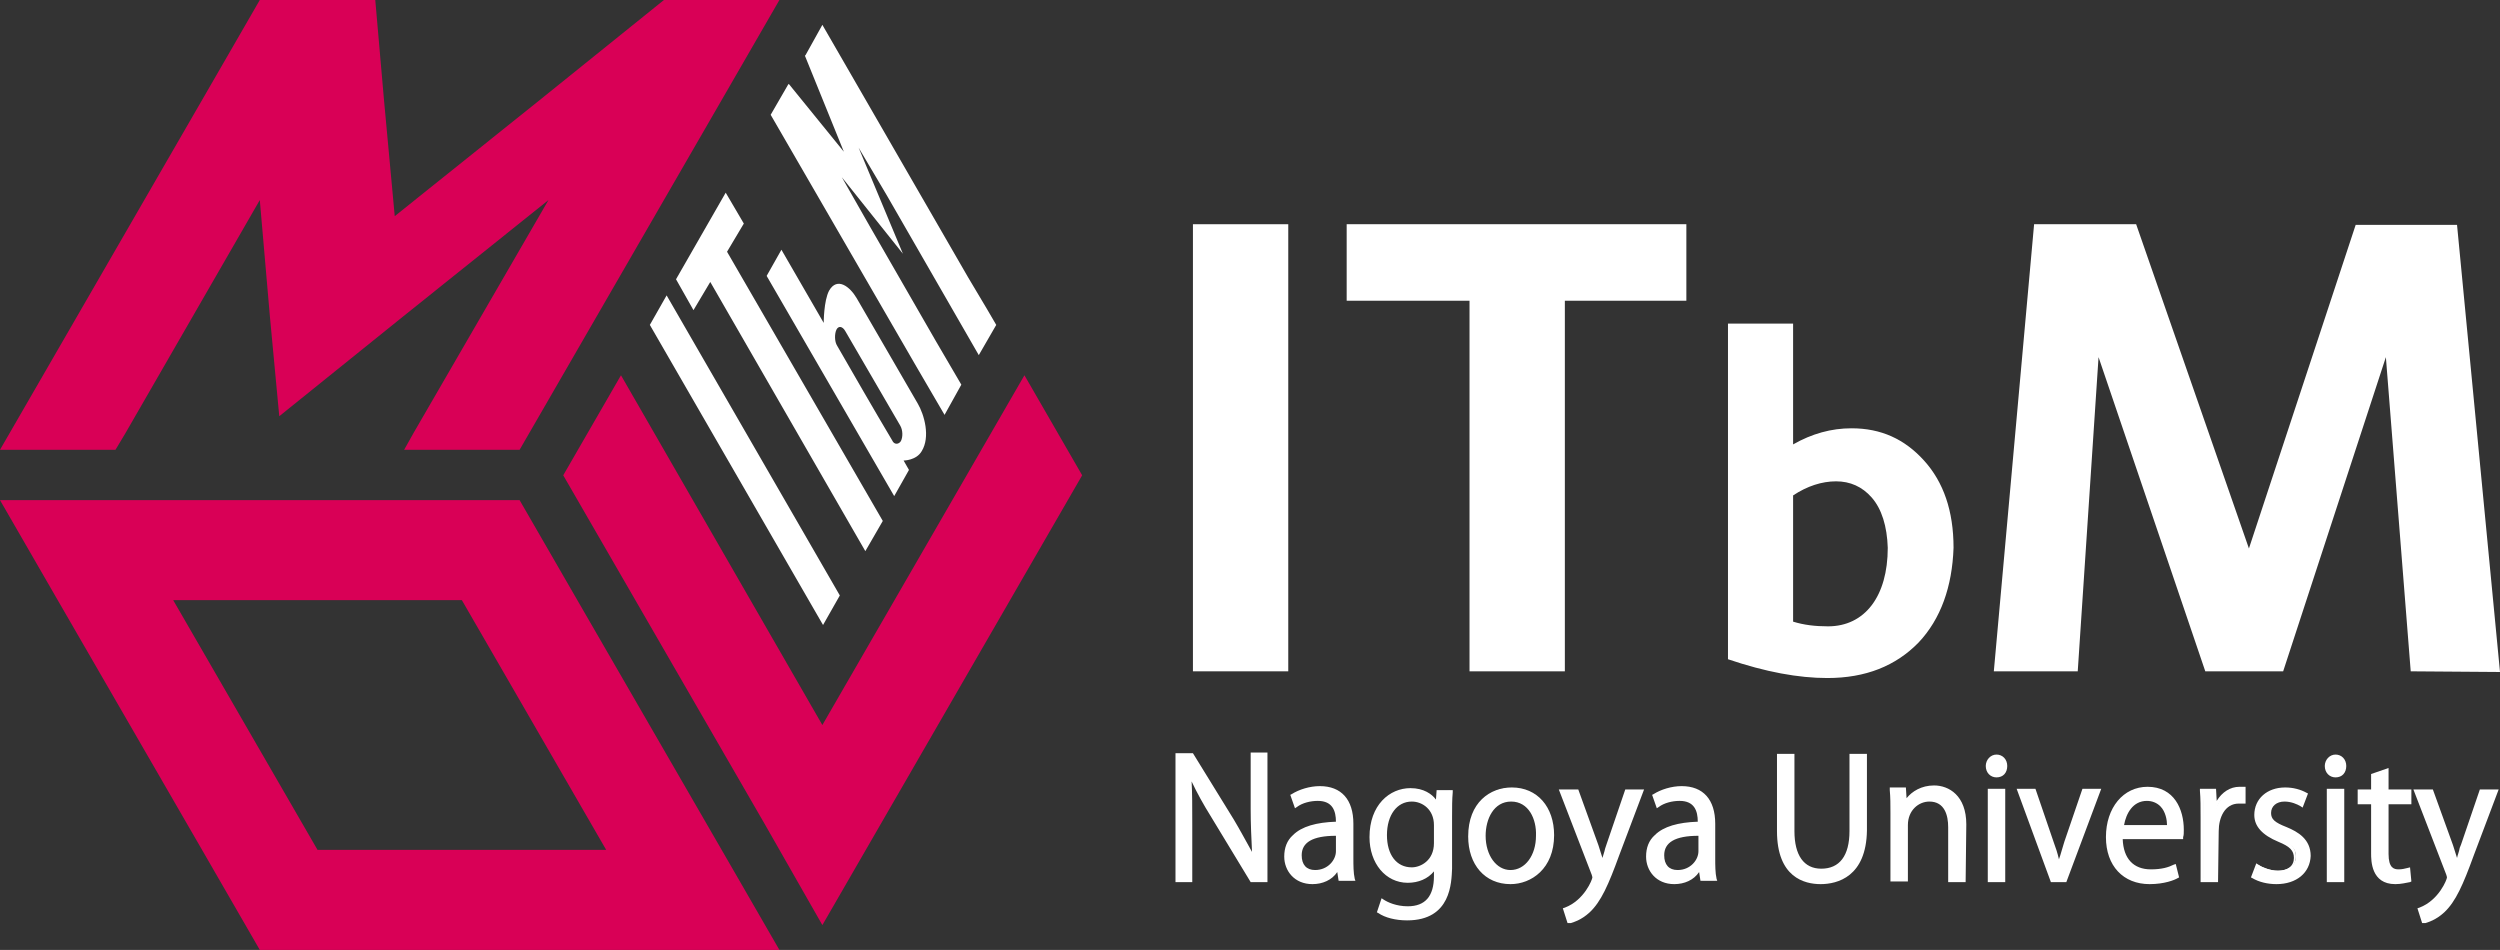 <?xml version="1.0" encoding="utf-8"?>
<!-- Generator: Adobe Illustrator 22.1.0, SVG Export Plug-In . SVG Version: 6.00 Build 0)  -->
<svg version="1.1" id="レイヤー_1" xmlns="http://www.w3.org/2000/svg" xmlns:xlink="http://www.w3.org/1999/xlink" x="0px"
	 y="0px" width="372.4px" height="141.5px" viewBox="0 0 372.4 141.5" style="enable-background:new 0 0 372.4 141.5;"
	 xml:space="preserve">
<rect x="0" y="0" width="372.4" height="141.5" fill="#333333" stroke="none"/>
<style type="text/css">
	.st0{fill:#FFFFFF;}
	.st1{fill:#D90056;}
</style>
<g>
	<g>
		<path class="st0" d="M177.7,100V33.4h14.2V100H177.7z"/>
	</g>
	<g>
		<path class="st0" d="M233.1,44.8V100h-14.2V44.8h-18.3V33.4h50.6v11.4C251.2,44.8,233.1,44.8,233.1,44.8z"/>
	</g>
	<g>
		<path class="st0" d="M285.8,95.7c-3.4,3.5-7.9,5.3-13.6,5.3c-4.3,0-9.2-0.9-14.8-2.8v-50h9.7v18c2.8-1.6,5.7-2.4,8.7-2.4
			c4.4,0,7.9,1.6,10.8,4.8c2.9,3.2,4.4,7.5,4.4,13C290.8,87.4,289.1,92.2,285.8,95.7z M278.8,74.1c-1.4-1.6-3.2-2.4-5.3-2.4
			c-2.1,0-4.3,0.7-6.4,2.1v18.8c1.6,0.5,3.3,0.7,5.2,0.7c5.5,0,8.9-4.5,8.9-11.7C281.1,78.4,280.3,75.8,278.8,74.1z"/>
	</g>
	<g>
		<path class="st0" d="M359.1,100l-3.7-46.8L340.1,100h-11.6l-15.9-46.8l-3.1,46.8H297l6-66.6h15.2L335,81.7l15.9-48.2H366l6.4,66.6
			L359.1,100L359.1,100z"/>
	</g>
</g>
<g>
	<g>
		<path class="st0" d="M188.5,131.1h-2l-5.9-9.8c-1.2-2.1-2.4-4.1-3.3-6.2h-0.1c0.2,2.4,0.2,4.5,0.2,7.8v8.2h-1.9v-18.6h2.1l6,9.8
			c1.3,2.2,2.4,4.1,3.2,6.1l0,0c-0.2-2.6-0.2-4.8-0.2-7.7v-8.1h1.9V131.1z"/>
		<path class="st0" d="M188.8,131.4h-2.5l-6-9.9c-1-1.6-2-3.4-2.8-5.1c0.1,1.8,0.1,3.7,0.1,6.5v8.5h-2.5v-19.2h2.6l6.1,9.9
			c0.9,1.5,1.8,3.2,2.7,4.8c-0.1-2.1-0.2-4.1-0.2-6.4v-8.4h2.5L188.8,131.4L188.8,131.4z M186.7,130.8h1.6v-18H187v7.8
			c0,2.8,0,5,0.2,7.7v0.2l-0.4,0.2l-0.2-0.3c-0.9-2.1-2.1-4.1-3.2-6l-5.9-9.6h-1.7v18h1.3v-7.9c0-3.4,0-5.5-0.2-7.7V115l0.6-0.1
			l0.1,0.2c0.9,2.1,2.1,4.2,3.3,6.2L186.7,130.8z"/>
	</g>
	<g>
		<path class="st0" d="M201.3,127.9c0,1.1,0,2.2,0.2,3.2h-1.9l-0.2-1.7h-0.1c-0.7,1-2,2-3.9,2c-2.5,0-3.9-1.9-3.9-3.8
			c0-3.2,2.8-4.9,7.7-4.9c0-1.1,0-3.7-3-3.7c-1.1,0-2.3,0.3-3.2,1l-0.5-1.4c1.1-0.7,2.6-1.1,4.1-1.1c3.8,0,4.7,2.7,4.7,5.3
			L201.3,127.9L201.3,127.9z M199.3,124.2c-2.5,0-5.7,0.4-5.7,3.2c0,1.7,1.1,2.5,2.3,2.5c2,0,3.4-1.5,3.4-3.1V124.2z"/>
		<path class="st0" d="M195.5,131.7c-2.7,0-4.2-2-4.2-4.1c0-1.3,0.4-2.4,1.3-3.2c1.3-1.3,3.5-1.9,6.4-2c0-1.6-0.5-3.1-2.7-3.1
			c-1.1,0-2.3,0.3-3.1,0.9l-0.3,0.2l-0.7-2l0.2-0.1c1.1-0.7,2.7-1.2,4.2-1.2c3.2,0,5,2,5,5.6v5.1c0,1.1,0,2.2,0.2,3.1l0.1,0.3h-2.5
			l-0.2-1.3C198.4,131.1,197,131.7,195.5,131.7z M199.2,123c-2.9,0-5,0.6-6.2,1.8c-0.7,0.7-1.1,1.7-1.1,2.8c0,1.7,1.1,3.5,3.6,3.5
			c1.5,0,2.9-0.7,3.7-1.9l0.1-0.1h0.5l0.2,1.7h1.3c-0.1-0.9-0.1-1.9-0.1-2.9v-5.1c0-3.3-1.5-5-4.4-5c-1.4,0-2.7,0.3-3.7,1l0.3,0.8
			c0.9-0.5,2-0.8,3.1-0.8c3.3,0,3.3,2.9,3.3,4v0.3L199.2,123C199.3,123,199.2,123,199.2,123z M196,130.1c-1.2,0-2.6-0.7-2.6-2.8
			c0-3.5,4.5-3.5,6-3.5h0.3v2.8C199.6,128.6,198,130.1,196,130.1z M199,124.5c-3.5,0-5.1,1-5.1,2.9c0,1.4,0.7,2.2,2,2.2
			c1.9,0,3.1-1.5,3.1-2.8V124.5z"/>
	</g>
	<g>
		<path class="st0" d="M216,117.8c-0.1,1-0.1,2-0.1,3.7v7.8c0,2.3,0,7.6-6.3,7.6c-1.5,0-3.2-0.4-4.2-1l0.5-1.6c0.9,0.5,2.1,1,3.7,1
			c2.4,0,4.2-1.3,4.2-4.8v-1.6l0,0c-0.7,1.2-2.1,2.3-4.1,2.3c-3.2,0-5.4-2.8-5.4-6.5c0-4.6,2.9-7.1,5.8-7.1c2.3,0,3.5,1.2,4,2.3l0,0
			l0.1-2L216,117.8L216,117.8z M213.9,122.9c0-2.3-1.7-3.8-3.5-3.8c-2.3,0-4,2.1-4,5.3c0,2.8,1.4,5.1,4,5.1c1.5,0,3.6-1.1,3.6-3.9
			v-2.7H213.9z"/>
		<path class="st0" d="M209.6,137.1c-1.7,0-3.3-0.4-4.3-1.1l-0.2-0.1l0.7-2.1l0.3,0.2c0.6,0.4,1.9,1,3.6,1c2.6,0,3.9-1.5,3.9-4.5
			v-0.7c-0.9,1.1-2.3,1.7-3.9,1.7c-3.3,0-5.7-2.9-5.7-6.8c0-4.8,3-7.3,6.1-7.3c2,0,3.2,0.9,3.8,1.7l0.1-1.4h2.4v0.3
			c-0.1,1.1-0.1,2.2-0.1,3.6v7.8C216.2,131.4,216.2,137.1,209.6,137.1z M205.8,135.7c0.9,0.5,2.4,0.9,3.8,0.9c6.1,0,6.1-5.1,6.1-7.3
			v-7.8c0-1.3,0-2.3,0.1-3.4h-1.2l-0.1,2H214l-0.1-0.2c-0.4-0.8-1.5-2.1-3.8-2.1c-2.7,0-5.5,2.3-5.5,6.8c0,3.6,2.2,6.2,5.2,6.2
			c1.7,0,3.1-0.8,3.9-2.1l0.1-0.2h0.5v0.3v1.6c0,4.2-2.5,5.1-4.5,5.1c-1.6,0-2.8-0.5-3.6-0.9L205.8,135.7z M210.3,129.8
			c-2.6,0-4.2-2.1-4.2-5.3c0-3.3,1.7-5.6,4.3-5.6c1.9,0,3.8,1.4,3.8,4.1v2.7C214.2,128.6,211.8,129.8,210.3,129.8z M210.3,119.4
			c-2.2,0-3.7,2-3.7,5c0,2.9,1.4,4.8,3.7,4.8c1.3,0,3.3-1,3.3-3.6v-2.7C213.6,120.6,211.9,119.4,210.3,119.4z"/>
	</g>
	<g>
		<path class="st0" d="M231.2,124.3c0,5-3.3,7.1-6.2,7.1c-3.4,0-6.1-2.6-6.1-6.9c0-4.5,2.8-7.1,6.2-7.1
			C228.8,117.5,231.2,120.3,231.2,124.3z M225.1,119.1c-2.9,0-4.1,2.8-4.1,5.4c0,3,1.6,5.3,4,5.3s4.1-2.4,4.1-5.4
			C229.1,122.1,228,119.1,225.1,119.1z"/>
		<path class="st0" d="M225,131.7c-3.8,0-6.3-2.9-6.3-7.1c0-5.1,3.3-7.3,6.5-7.3c3.8,0,6.3,2.9,6.3,7.1
			C231.5,129.4,228.1,131.7,225,131.7z M225.2,117.8c-3,0-5.9,2.1-5.9,6.8c0,3.9,2.3,6.6,5.8,6.6c3,0,5.9-2.1,5.9-6.8
			C230.9,120.4,228.6,117.8,225.2,117.8z M225,130.1c-2.5,0-4.3-2.4-4.3-5.6c0-2.8,1.4-5.7,4.4-5.7s4.3,2.9,4.3,5.6
			C229.4,127.7,227.6,130.1,225,130.1z M225.1,119.4c-2.6,0-3.8,2.6-3.8,5.1c0,2.9,1.6,5.1,3.7,5.1c2.2,0,3.8-2.2,3.8-5.1
			C228.9,122,227.7,119.4,225.1,119.4z"/>
	</g>
	<g>
		<path class="st0" d="M244.3,117.8l-3.5,9.4c-1.6,4.3-2.7,6.8-4.4,8.4c-1.1,1-2.2,1.4-2.7,1.6l-0.6-1.7c3.1-1.1,4.3-4.5,4.3-4.8
			c0-0.1,0-0.3-0.1-0.6l-4.7-12.3h2.2l2.9,8.1c0.3,0.9,0.6,2,0.9,2.8h0.1c0.2-0.8,0.5-1.8,0.9-2.8l2.7-8L244.3,117.8L244.3,117.8z"
			/>
		<path class="st0" d="M233.5,137.5l-0.7-2.2l0.3-0.1c2.9-1.1,4.1-4.2,4.1-4.5c0,0,0-0.1-0.1-0.4l-4.9-12.7h2.9l3,8.3
			c0.2,0.6,0.4,1.3,0.6,1.9c0.1-0.4,0.3-0.9,0.4-1.4l0.2-0.6l2.8-8.2h2.8l-3.7,9.8c-1.6,4.4-2.7,6.9-4.4,8.5
			c-1.3,1.2-2.5,1.5-2.8,1.6L233.5,137.5z M233.5,135.6l0.4,1.2c0.5-0.2,1.4-0.5,2.3-1.4c1.6-1.5,2.7-4,4.3-8.3l3.4-9h-1.5l-2.8,8.4
			c-0.3,0.8-0.5,1.6-0.7,2.2l-0.1,0.2h-0.5l-0.1-0.2c-0.3-0.9-0.5-1.9-0.8-2.8l-2.8-7.9H233l4.6,11.9c0.1,0.3,0.2,0.5,0.2,0.7
			C237.7,131.1,236.5,134.4,233.5,135.6z"/>
	</g>
	<g>
		<path class="st0" d="M255.3,127.9c0,1.1,0,2.2,0.2,3.2h-1.9l-0.2-1.7h-0.1c-0.7,1-2,2-3.9,2c-2.5,0-3.9-1.9-3.9-3.8
			c0-3.2,2.8-4.9,7.7-4.9c0-1.1,0-3.7-3-3.7c-1.1,0-2.3,0.3-3.2,1l-0.5-1.4c1.1-0.7,2.6-1.1,4.1-1.1c3.8,0,4.7,2.7,4.7,5.3
			L255.3,127.9L255.3,127.9z M253.3,124.2c-2.5,0-5.7,0.4-5.7,3.2c0,1.7,1.1,2.5,2.3,2.5c2,0,3.4-1.5,3.4-3.1V124.2z"/>
		<path class="st0" d="M249.4,131.7c-2.7,0-4.2-2-4.2-4.1c0-1.3,0.4-2.4,1.3-3.2c1.3-1.3,3.5-1.9,6.4-2c0-1.6-0.5-3.1-2.7-3.1
			c-1.1,0-2.3,0.3-3.1,0.9l-0.3,0.2l-0.7-2l0.2-0.1c1.1-0.7,2.7-1.2,4.2-1.2c3.2,0,5,2,5,5.6v5.1c0,1.1,0,2.2,0.2,3.1l0.1,0.3h-2.5
			l-0.2-1.3C252.3,131.1,250.9,131.7,249.4,131.7z M253.2,123c-2.9,0-5,0.6-6.2,1.8c-0.7,0.7-1.1,1.7-1.1,2.8c0,1.7,1.1,3.5,3.6,3.5
			c1.5,0,2.9-0.7,3.7-1.9l0.1-0.1h0.5l0.2,1.7h1.3c-0.1-0.9-0.1-1.9-0.1-2.9v-5.1c0-3.3-1.5-5-4.4-5c-1.4,0-2.7,0.3-3.7,1l0.3,0.8
			c0.9-0.5,2-0.8,3.1-0.8c3.3,0,3.3,2.9,3.3,4v0.3L253.2,123L253.2,123z M249.9,130.1c-1.2,0-2.6-0.7-2.6-2.8c0-3.5,4.5-3.5,6-3.5
			h0.3v2.8C253.6,128.6,251.9,130.1,249.9,130.1z M253,124.5c-3.5,0-5.1,1-5.1,2.9c0,1.4,0.7,2.2,2,2.2c1.9,0,3.1-1.5,3.1-2.8V124.5
			z"/>
	</g>
	<g>
		<path class="st0" d="M277.8,123.6c0,5.6-2.9,7.8-6.6,7.8c-3.5,0-6.2-2-6.2-7.6v-11.2h2v11.2c0,4.2,1.9,5.9,4.3,5.9
			c2.7,0,4.5-1.8,4.5-5.9v-11.2h2L277.8,123.6L277.8,123.6z"/>
		<path class="st0" d="M271.2,131.7c-2.4,0-6.5-1-6.5-7.9v-11.5h2.6v11.5c0,3.6,1.4,5.6,4,5.6c2.7,0,4.2-1.9,4.2-5.6v-11.5h2.6v11.4
			C278,130.6,273.7,131.7,271.2,131.7z M265.2,112.8v10.9c0,6.1,3.2,7.3,5.9,7.3c4.1,0,6.3-2.7,6.3-7.5v-10.8H276v11
			c0,5.4-3,6.2-4.8,6.2c-2.9,0-4.6-2.3-4.6-6.2v-11h-1.4V112.8z"/>
	</g>
	<g>
		<path class="st0" d="M292.5,131.1h-2v-7.9c0-2.2-0.8-4.1-3.1-4.1c-1.7,0-3.5,1.5-3.5,3.8v8.2h-2v-9.9c0-1.4,0-2.4-0.1-3.4h1.8
			l0.1,2.2l0,0c0.7-1.3,2.2-2.5,4.3-2.5c1.7,0,4.5,1,4.5,5.5L292.5,131.1L292.5,131.1z"/>
		<path class="st0" d="M292.8,131.4h-2.6v-8.2c0-1.7-0.5-3.8-2.8-3.8c-1.6,0-3.2,1.3-3.2,3.5v8.4h-2.6v-10.2c0-1.3,0-2.3-0.1-3.4
			v-0.4h2.4l0.1,1.6c0.8-1,2.2-1.9,4.1-1.9c2.2,0,4.8,1.5,4.8,5.8L292.8,131.4L292.8,131.4z M290.7,130.8h1.4V123
			c0-5-3.5-5.2-4.2-5.2c-2.1,0-3.5,1.2-4,2.3l-0.1,0.2h-0.5l-0.1-0.3l-0.1-1.9H282c0,1,0.1,1.9,0.1,3.1v9.6h1.4V123
			c0-2.5,2-4.1,3.8-4.1c2.2,0,3.4,1.6,3.4,4.4L290.7,130.8L290.7,130.8z"/>
	</g>
	<g>
		<path class="st0" d="M297.4,115.5c-0.8,0-1.3-0.6-1.3-1.4s0.6-1.4,1.3-1.4c0.8,0,1.3,0.6,1.3,1.4
			C298.7,114.9,298.2,115.5,297.4,115.5z M298.4,131.1h-2v-13.3h2V131.1z"/>
		<path class="st0" d="M298.7,131.4h-2.6v-13.9h2.6V131.4z M296.7,130.8h1.4v-12.7h-1.4V130.8z M297.4,115.8c-0.9,0-1.6-0.7-1.6-1.7
			c0-0.9,0.7-1.7,1.6-1.7s1.6,0.7,1.6,1.7C299,115.1,298.4,115.8,297.4,115.8z M297.4,113c-0.6,0-1,0.5-1,1.1s0.4,1.1,1,1.1
			s1-0.4,1-1.1C298.5,113.4,298,113,297.4,113z"/>
	</g>
	<g>
		<path class="st0" d="M312.7,117.8l-5.1,13.3h-1.9l-4.9-13.3h2.2l2.7,7.7c0.4,1.2,0.8,2.3,1.1,3.4h0.1c0.3-1.1,0.7-2.2,1.1-3.4
			l2.6-7.7C310.6,117.8,312.7,117.8,312.7,117.8z"/>
		<path class="st0" d="M307.8,131.4h-2.3l-5.1-13.9h2.8l2.7,7.9c0.3,0.8,0.6,1.7,0.8,2.6c0.3-0.8,0.5-1.7,0.8-2.6l2.7-7.9h2.8
			L307.8,131.4z M305.9,130.8h1.5l4.8-12.7h-1.5l-2.6,7.5c-0.4,1.2-0.8,2.3-1.1,3.4l-0.1,0.2h-0.5l-0.1-0.2
			c-0.3-1.2-0.7-2.4-1.1-3.4l-2.6-7.5h-1.5L305.9,130.8z"/>
	</g>
	<g>
		<path class="st0" d="M324.4,130.5c-0.8,0.4-2.1,0.8-4.2,0.8c-3.9,0-6.2-2.7-6.2-6.7c0-4.2,2.3-7.2,5.9-7.2c4.1,0,5.1,3.8,5.1,6.1
			c0,0.5,0,0.8,0,1.1h-9c0,3.7,2.1,5.1,4.5,5.1c1.7,0,2.7-0.3,3.5-0.7L324.4,130.5z M323.1,123.2c0-1.8-0.7-4.1-3.3-4.1
			c-2.4,0-3.5,2.3-3.7,4.1H323.1z"/>
		<path class="st0" d="M320.2,131.7c-3.9,0-6.5-2.7-6.5-7c0-4.4,2.6-7.5,6.2-7.5c4,0,5.4,3.4,5.4,6.4c0,0.5,0,0.8-0.1,1.1v0.3h-9
			c0.1,2.9,1.6,4.5,4.2,4.5c1.6,0,2.6-0.3,3.4-0.7l0.3-0.1l0.5,2l-0.2,0.1C323.9,131.1,322.4,131.7,320.2,131.7z M319.9,117.8
			c-3.4,0-5.6,2.8-5.6,6.9c0,3.9,2.3,6.4,5.9,6.4c1.9,0,3.1-0.4,3.8-0.7l-0.2-0.9c-0.8,0.3-1.8,0.6-3.3,0.6c-3,0-4.8-2-4.8-5.4v-0.3
			h9.1c0-0.2,0-0.5,0-0.8C324.8,123,324.7,117.8,319.9,117.8z M323.4,123.5h-7.7v-0.3c0.2-2.2,1.6-4.4,4-4.4c1,0,1.8,0.3,2.4,1
			c1.1,1.1,1.2,2.8,1.2,3.5L323.4,123.5z M316.4,122.9h6.4c0-0.7-0.2-2-1-2.8c-0.5-0.5-1.2-0.8-2-0.8
			C317.7,119.3,316.7,121.2,316.4,122.9z"/>
	</g>
	<g>
		<path class="st0" d="M334.2,119.5c-0.2,0-0.4,0-0.7,0c-2.2,0-3.3,2.2-3.3,4.4v7.2h-2v-9.3c0-1.4,0-2.7-0.1-4h1.8l0.1,2.6h0.1
			c0.6-1.7,2-2.9,3.6-2.9c0.2,0,0.4,0,0.6,0.1v1.9H334.2z"/>
		<path class="st0" d="M330.4,131.4h-2.6v-9.6c0-1.6,0-2.8-0.1-4v-0.3h2.4l0.1,1.8c0.8-1.3,2-2.1,3.4-2.1c0.2,0,0.3,0,0.4,0
			s0.1,0,0.2,0h0.3v2.5h-0.3c-0.2,0-0.4,0-0.7,0c-2.1,0-3,2.1-3,4.1L330.4,131.4L330.4,131.4z M328.4,130.8h1.4v-6.9
			c0-2.3,1.1-4.7,3.6-4.7c0.2,0,0.3,0,0.4,0v-1.4c-0.1,0-0.2,0-0.3,0c-1.5,0-2.8,1-3.3,2.7l-0.1,0.2h-0.6l-0.1-2.6h-1.2
			c0.1,1.1,0.1,2.3,0.1,3.7v9H328.4z"/>
	</g>
	<g>
		<path class="st0" d="M342.8,119.8c-0.5-0.3-1.4-0.8-2.6-0.8c-1.5,0-2.2,0.9-2.2,2s0.8,1.7,2.5,2.4c2.1,0.9,3.4,2,3.4,4
			c0,2.4-1.8,3.9-4.7,3.9c-1.3,0-2.6-0.4-3.5-0.9l0.6-1.6c0.7,0.4,1.9,0.9,3,0.9c1.8,0,2.7-1,2.7-2.1c0-1.2-0.7-1.9-2.5-2.6
			c-2.2-0.9-3.4-2.1-3.4-3.8c0-2.1,1.7-3.8,4.3-3.8c1.3,0,2.3,0.4,3.1,0.8L342.8,119.8z"/>
		<path class="st0" d="M339.1,131.7c-1.3,0-2.6-0.3-3.6-0.9l-0.2-0.1l0.8-2.1l0.3,0.2c0.4,0.3,1.6,0.9,2.9,0.9
			c1.5,0,2.4-0.7,2.4-1.9c0-1.1-0.6-1.7-2.3-2.4c-2.4-1-3.6-2.3-3.6-4c0-2.4,1.9-4.1,4.6-4.1c1.2,0,2.3,0.3,3.2,0.8l0.2,0.1
			l-0.8,2.1l-0.3-0.2c-0.5-0.3-1.4-0.7-2.4-0.7c-1.2,0-2,0.7-2,1.7c0,0.9,0.5,1.4,2.3,2.1c1.7,0.7,3.6,1.8,3.6,4.3
			C344.1,130,342.1,131.7,339.1,131.7z M336,130.3c0.9,0.5,2,0.7,3.1,0.7c2.7,0,4.4-1.4,4.4-3.6c0-1.7-0.9-2.8-3.2-3.7
			c-1.8-0.8-2.6-1.4-2.6-2.7c0-1.1,0.8-2.3,2.5-2.3c1,0,1.9,0.3,2.4,0.6l0.4-1c-0.8-0.4-1.7-0.6-2.7-0.6c-2.4,0-4.1,1.4-4.1,3.5
			c0,1.5,1,2.6,3.2,3.5c1.6,0.7,2.6,1.4,2.6,2.9c0,1.5-1.2,2.4-3,2.4c-1.2,0-2.2-0.5-2.8-0.8L336,130.3z"/>
	</g>
	<g>
		<path class="st0" d="M347.9,115.5c-0.8,0-1.3-0.6-1.3-1.4s0.6-1.4,1.3-1.4c0.8,0,1.3,0.6,1.3,1.4
			C349.3,114.9,348.7,115.5,347.9,115.5z M348.9,131.1h-2v-13.3h2V131.1z"/>
		<path class="st0" d="M349.2,131.4h-2.6v-13.9h2.6V131.4z M347.2,130.8h1.4v-12.7h-1.4V130.8z M347.9,115.8c-0.9,0-1.6-0.7-1.6-1.7
			c0-0.9,0.7-1.7,1.6-1.7s1.6,0.7,1.6,1.7C349.5,115.1,348.9,115.8,347.9,115.8z M347.9,113c-0.6,0-1,0.5-1,1.1s0.4,1.1,1,1.1
			s1-0.4,1-1.1C349,113.4,348.5,113,347.9,113z"/>
	</g>
	<g>
		<path class="st0" d="M353.5,115.4l2-0.7v3.1h3.4v1.6h-3.4v7.7c0,1.7,0.5,2.6,1.8,2.6c0.6,0,1-0.1,1.4-0.2l0.1,1.6
			c-0.4,0.2-1.1,0.3-2,0.3c-3.2,0-3.3-2.9-3.3-4.3v-7.6h-2v-1.6h2V115.4z"/>
		<path class="st0" d="M356.8,131.7c-3.6,0-3.6-3.5-3.6-4.6v-7.3h-2v-2.2h2v-2.3l2.6-0.9v3.2h3.4v2.2h-3.4v7.4
			c0,2.1,0.8,2.3,1.5,2.3c0.5,0,0.9-0.1,1.3-0.2l0.4-0.1l0.2,2.1l-0.2,0.1C358.4,131.5,357.7,131.7,356.8,131.7z M351.7,119.1h2.1
			v7.9c0,1.9,0.3,4.1,3,4.1c0.7,0,1.3-0.1,1.7-0.2l-0.1-1c-0.3,0.1-0.7,0.1-1.1,0.1c-2.1,0-2.1-2.2-2.1-2.9v-8h3.4v-1h-3.4v-3
			l-1.4,0.5v2.5h-2.1V119.1z"/>
	</g>
	<g>
		<path class="st0" d="M371.6,117.8l-3.5,9.4c-1.6,4.3-2.7,6.8-4.4,8.4c-1.1,1-2.2,1.4-2.7,1.6l-0.6-1.7c3.1-1.1,4.3-4.5,4.3-4.8
			c0-0.1,0-0.3-0.1-0.6l-4.7-12.3h2.2l2.9,8.1c0.3,0.9,0.6,2,0.9,2.8h0.1c0.2-0.8,0.5-1.8,0.9-2.8l2.7-8L371.6,117.8L371.6,117.8z"
			/>
		<path class="st0" d="M360.8,137.5l-0.7-2.2l0.3-0.1c2.9-1.1,4.1-4.2,4.1-4.5c0,0,0-0.1-0.1-0.4l-4.9-12.7h2.9l3,8.3
			c0.2,0.6,0.4,1.3,0.6,1.9c0.1-0.5,0.3-0.9,0.4-1.5l0.2-0.5l2.8-8.2h2.8l-3.7,9.8c-1.6,4.4-2.7,6.9-4.4,8.5
			c-1.3,1.2-2.5,1.5-2.8,1.6L360.8,137.5z M360.8,135.6l0.4,1.2c0.5-0.2,1.4-0.5,2.3-1.4c1.6-1.5,2.7-4,4.3-8.3l3.4-9h-1.5l-2.8,8.3
			c-0.3,0.8-0.5,1.6-0.7,2.3l-0.1,0.2h-0.5l-0.1-0.2c-0.2-0.9-0.5-1.9-0.8-2.8l-2.8-7.9h-1.6l4.6,11.9c0.1,0.2,0.2,0.5,0.2,0.7
			C365,131.1,363.8,134.4,360.8,135.6z"/>
	</g>
</g>
<g>
	<polygon class="st1" points="122.5,108 92.5,55.9 83.9,70.8 114,122.9 122.5,137.8 122.5,137.8 161.2,70.8 152.6,55.9 	"/>
</g>
<g>
	<polygon class="st0" points="103.3,46.2 105.8,42 128.9,82.1 131.5,77.6 108.3,37.5 110.8,33.3 108.1,28.7 100.7,41.6 	"/>
</g>
<g>
	<polygon class="st0" points="122.6,93.1 125.1,88.7 99.3,44 96.8,48.4 	"/>
</g>
<g>
	<polygon class="st0" points="120,8.2 119.9,8.3 125.7,22.6 117.5,12.5 117.4,12.6 114.8,17.1 136.5,54.6 139.3,59.4 140.7,61.8 
		143.2,57.3 139.4,50.8 129.5,33.6 125.4,26.4 134.5,37.8 127.9,22 132.1,29.1 142,46.3 145.8,52.9 148.4,48.4 147,46 144.2,41.3 
		122.5,3.7 	"/>
</g>
<g>
	<path class="st0" d="M114.2,41.1l2.2-3.9l6.3,10.9c0,0,0-3.3,0.8-4.8c1.2-2.1,3.1-0.6,4.1,1.1l9.1,15.7c1,1.7,1.9,5,0.6,7.1
		c-0.8,1.4-2.7,1.4-2.7,1.4l0.8,1.4l-2.2,3.9L114.2,41.1z M134.2,65.7c0.3-0.6,0.3-1.6-0.1-2.3l-8.2-14.1c-0.4-0.7-1-0.8-1.3-0.2
		s-0.3,1.8,0.1,2.4c2.3,4,5.4,9.4,8.2,14.1C133.2,66.3,133.9,66.2,134.2,65.7z"/>
</g>
<g>
	<path class="st1" d="M60.2,74.5L60.2,74.5h-43l0,0H0l0,0l8.6,14.9l21.5,37.2l8.6,14.9l0,0h77.4l0,0l-8.6-14.9L86,89.4l-8.6-14.9
		l0,0H60.2z M90.3,126.6h-43L25.8,89.4h43L90.3,126.6z"/>
</g>
<g>
	<polygon class="st1" points="55.9,0 55.9,0 57.2,14.9 58.8,32.2 80.4,14.9 98.9,0 98.9,0 116.1,0 116.1,0 107.5,14.9 77.4,67 
		61.9,67 60.2,67 61.6,64.5 81.7,29.8 60.1,47.1 41.6,62 40.2,47.1 38.7,29.8 18.7,64.5 17.2,67 15.5,67 0,67 30.1,14.9 38.7,0 
		38.7,0 	"/>
</g>
</svg>
